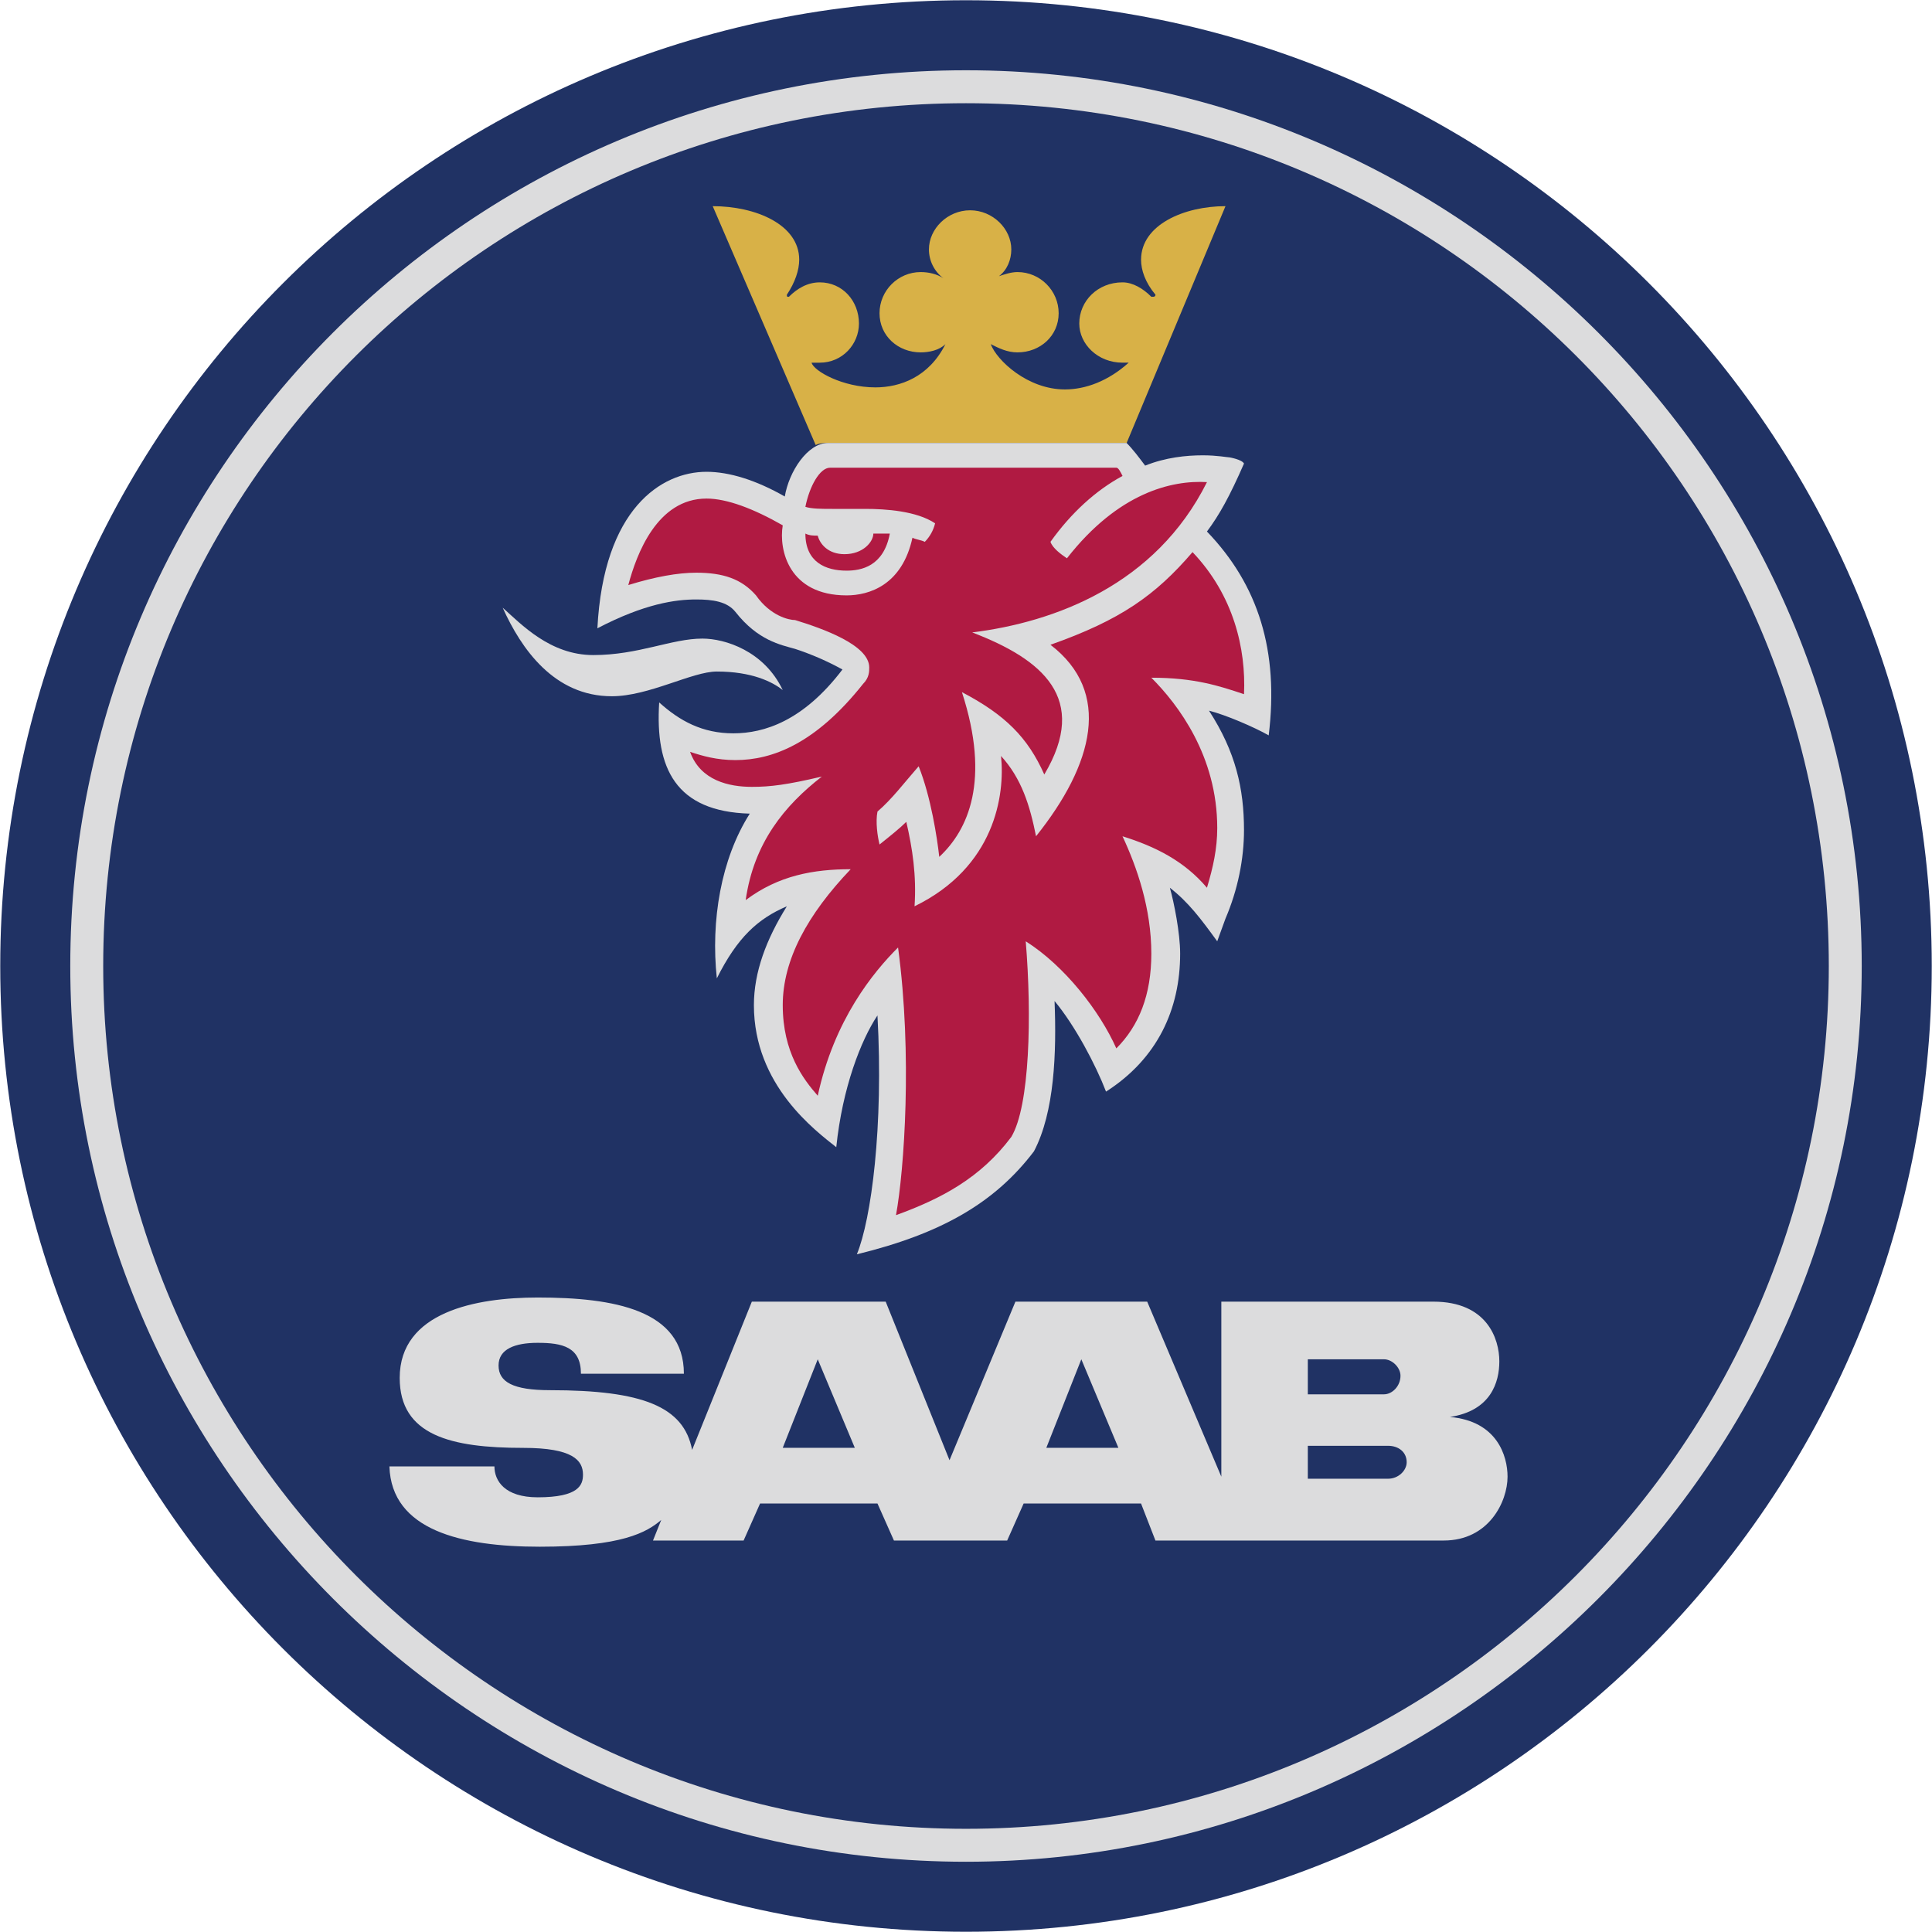 <?xml version="1.0" encoding="utf-8"?>
<!-- Generator: Adobe Illustrator 23.0.1, SVG Export Plug-In . SVG Version: 6.00 Build 0)  -->
<svg version="1.1" id="Lager_1" xmlns="http://www.w3.org/2000/svg" xmlns:xlink="http://www.w3.org/1999/xlink" x="0px" y="0px"
	 viewBox="0 0 2280 2280" style="enable-background:new 0 0 2280 2280;" xml:space="preserve">
<style type="text/css">
	.st0{fill-rule:evenodd;clip-rule:evenodd;fill:#203264;}
	.st1{fill-rule:evenodd;clip-rule:evenodd;fill:#DCDCDD;}
	.st2{fill-rule:evenodd;clip-rule:evenodd;fill:#D8B147;}
	.st3{fill-rule:evenodd;clip-rule:evenodd;fill:#B01A42;}
</style>
<g>
	<path class="st0" d="M2279.71,1140C2279.71,510.62,1769.4,0.29,1140,0.29C510.62,0.29,0.29,510.6,0.29,1140
		S510.62,2279.71,1140,2279.71C1769.4,2279.71,2279.71,1769.4,2279.71,1140z"/>
	<path class="st1" d="M1140,82.93c580.79,0,1057.07,473.86,1057.07,1057.07c0,580.79-476.29,1057.1-1057.07,1057.1
		C556.79,2197.1,82.93,1720.79,82.93,1140C82.93,556.79,556.79,82.93,1140,82.93z"/>
	<path class="st0" d="M2158.22,1140c0-563.77-456.86-1018.19-1018.22-1018.19C578.66,121.81,121.8,576.23,121.8,1140
		c0,561.36,456.86,1018.22,1018.2,1018.22C1701.36,2158.22,2158.22,1701.36,2158.22,1140L2158.22,1140z"/>
	<path class="st1" d="M593.23,717.17c21.87,19.44,55.89,55.89,106.92,55.89c53.46,0,92.34-19.44,128.79-19.44
		c26.74,0,72.9,14.58,94.78,60.75c-12.15-9.73-36.46-21.88-77.77-21.88c-29.16,0-80.19,29.17-123.94,29.17
		C653.98,821.66,615.1,765.77,593.23,717.17z"/>
	<path class="st2" d="M962.6,525.19L841.1,243.31c51.04,0,102.07,21.87,102.07,63.19c0,12.15-4.86,26.73-14.58,41.31
		c0,2.43,0,2.43,2.43,2.43c9.73-9.73,21.87-17.02,36.45-17.02c26.74,0,46.19,21.88,46.19,48.61c0,24.31-19.44,46.17-46.19,46.17
		h-9.71c2.44,9.73,36.46,29.16,75.34,29.16c29.16,0,63.18-12.15,82.62-51.04c-7.29,7.29-19.44,9.73-29.17,9.73
		c-26.73,0-48.6-19.44-48.6-46.17c0-26.73,21.87-48.61,48.6-48.61c9.73,0,19.44,2.44,26.73,7.29
		c-10.71-8.03-17.02-20.63-17.02-34.02c0-24.31,21.88-46.17,48.61-46.17c26.74,0,48.6,21.88,48.6,46.17
		c0,12.15-4.86,24.31-14.57,31.59c7.28-2.44,14.57-4.86,21.87-4.86c26.73,0,48.58,21.88,48.58,48.61
		c0,26.73-21.87,46.17-48.58,46.17c-12.17,0-21.87-4.86-31.59-9.73c7.29,19.44,43.72,53.46,87.47,53.46
		c24.32,0,51.05-9.73,75.34-31.59h-7.29c-29.16,0-51.02-21.88-51.02-46.17c0-26.73,21.87-48.61,51.02-48.61
		c12.17,0,24.32,7.29,34.02,17.02h2.44c0,0,2.44,0,2.44-2.43c-12.17-14.59-17-29.17-17-41.31c0-41.32,51.02-63.19,99.63-63.19
		l-116.65,279.46H977.19C972.33,522.77,967.46,522.77,962.6,525.19L962.6,525.19z"/>
	<path class="st1" d="M926.15,585.94c4.86-29.16,26.73-63.18,51.04-63.18h352.35c7.29,7.29,14.59,17.02,21.87,26.73
		c24.32-9.73,48.61-12.15,68.07-12.15c17,0,29.16,2.44,31.59,2.44c0,0,14.56,2.44,17,7.29c-17,38.88-29.16,60.75-43.72,80.19
		c60.75,63.19,85.04,140.94,72.88,240.58c-17-9.71-51.02-24.31-70.48-29.16c31.59,48.6,41.32,92.34,41.32,140.94
		c0,34.02-7.29,70.48-21.87,104.5l-9.73,26.73c-19.43-26.73-34.02-46.17-55.89-63.18c4.86,17.02,12.14,53.46,12.14,77.77
		c0,65.61-26.73,123.93-87.47,162.81c-12.17-31.59-36.46-77.74-60.75-106.92c2.44,60.78,0,131.24-24.32,177.4
		c-46.16,60.78-109.35,97.22-208.98,121.51c17.02-41.32,31.59-150.67,24.31-281.88c-19.44,29.16-41.31,85.07-48.61,155.51
		c-24.31-19.43-97.2-72.88-97.2-167.67c0-38.88,14.58-77.75,38.88-116.64c-34.03,14.58-58.33,36.45-82.63,85.04
		c-7.29-68.04,4.86-140.94,38.88-194.4c-87.48-2.44-111.79-53.46-106.92-131.23c24.31,21.88,51.04,36.46,87.48,36.46
		c36.45,0,82.63-14.58,128.8-75.33c-17.83-9.84-36.54-17.98-55.9-24.31c-17.02-4.86-43.75-9.73-70.48-43.75
		c-9.73-12.15-26.73-14.59-46.17-14.59c-24.31,0-60.76,4.86-116.65,34.03c7.29-140.94,75.34-184.69,128.8-184.69
		C860.54,556.79,892.13,566.5,926.15,585.94L926.15,585.94z M634.54,1531.23c89.91,0,172.54,14.59,172.54,89.93H685.57
		c0-31.59-21.87-36.46-51.04-36.46c-26.73,0-46.17,7.29-46.17,26.73c0,19.45,17.02,29.16,60.75,29.16
		c109.35,0,157.96,19.45,167.67,70.48l70.48-174.96h157.96l75.33,187.13l77.77-187.13h155.51l87.49,206.56v-206.56h250.3
		c63.18,0,77.77,43.75,77.77,70.48c0,24.32-9.73,58.34-58.34,65.61c55.91,4.86,68.04,46.19,68.04,70.48
		c0,29.18-21.87,75.34-75.32,75.34h-340.22l-17-43.72h-138.52l-19.45,43.72h-133.63l-19.44-43.72H896.99l-19.44,43.72H770.62
		l9.71-24.29c-17.02,14.59-46.17,31.59-143.38,31.59c-92.34,0-174.96-19.43-177.4-94.77h123.94c0,17,12.15,36.46,51.04,36.46
		c48.61,0,53.46-14.59,53.46-26.74c0-17-12.15-31.59-70.48-31.59c-85.06,0-145.81-14.57-145.81-82.6
		C471.73,1548.25,561.65,1531.23,634.54,1531.23L634.54,1531.23z M1234.78,1708.63h85.07l-43.75-104.5L1234.78,1708.63z
		 M923.73,1708.63h85.06l-43.75-104.5L923.73,1708.63z M1633.32,1645.46c9.7,0,19.43-9.73,19.43-21.87
		c0-9.73-9.73-19.45-19.43-19.45h-89.93v41.32H1633.32z M1543.39,1745.08h94.77c12.17,0,21.89-9.7,21.89-19.43
		c0-12.17-9.73-19.43-21.89-19.43h-94.77V1745.08z"/>
	<path class="st3" d="M1030.65,629.69c0,9.71-12.15,24.31-34.02,24.31c-19.44,0-29.17-12.15-31.59-21.88c-4.86,0-9.73,0-14.59-2.43
		c0,34.02,24.31,43.75,48.61,43.75c17.02,0,43.75-4.86,51.04-43.75H1030.65z"/>
	<path class="st3" d="M923.73,619.96c-34.02-19.44-65.61-31.59-89.92-31.59c-58.33,0-82.62,65.61-92.34,102.07
		c31.59-9.73,58.33-14.59,80.2-14.59c31.59,0,53.46,7.29,70.48,26.73c17.02,24.31,38.88,29.17,46.17,29.17
		c31.59,9.73,87.48,29.16,87.48,55.9c0,4.86,0,12.15-7.29,19.44C962.61,877.56,911.59,897,867.84,897
		c-21.88,0-38.88-4.86-53.46-9.73c12.15,34.02,46.17,41.32,72.9,41.32c21.88,0,41.32-2.44,82.62-12.15
		c-43.73,34.02-80.19,77.77-89.91,145.81c38.88-29.16,80.19-36.46,123.94-36.46c-51.04,53.46-80.19,106.92-80.19,160.38
		c0,55.91,24.31,87.49,41.31,106.92c19.44-89.91,65.61-145.81,94.77-174.96c17.02,126.38,7.29,262.46-2.43,315.9
		c53.46-19.43,99.63-43.75,136.08-92.33c21.87-36.46,24.29-143.38,17.02-230.86c46.16,29.17,87.47,82.63,106.92,126.38
		c26.73-26.73,41.3-63.18,41.3-111.79c0-53.46-17-102.06-34.02-138.52c38.88,12.15,72.9,29.17,99.66,60.75
		c7.28-24.31,12.14-46.17,12.14-70.48c0-85.06-46.19-145.81-77.77-177.4c51.05,0,80.2,9.73,109.36,19.44
		c2.44-53.46-12.17-116.65-60.75-167.67c-43.75,51.04-85.07,80.19-167.67,109.35c72.9,55.9,51.02,140.94-17.02,226
		c-7.29-36.46-17-68.04-41.32-94.77c4.86,46.17-7.28,131.23-102.06,177.4c2.44-36.46-2.44-68.05-9.71-99.65
		c-7.29,7.29-19.44,17.02-31.59,26.74c-2.44-9.73-4.86-26.74-2.44-38.88c17.02-14.58,31.59-34.02,48.6-53.46
		c14.59,36.46,21.88,85.06,24.31,106.92c34.03-31.59,60.76-89.92,26.74-194.4c51.02,26.73,77.75,53.46,97.21,97.21
		c53.45-89.92-2.44-136.08-85.06-167.67c97.22-12.15,216.27-55.89,277.05-177.39c-41.32-2.44-104.5,12.15-165.26,89.91
		c-7.29-4.86-17-12.15-19.43-19.44c24.29-34.02,53.45-60.75,85.04-77.75c-2.44-4.86-4.84-9.73-7.28-9.73H979.62
		c-12.15,0-24.31,21.88-29.17,46.17c7.29,2.44,19.44,2.44,31.59,2.44h38.88c24.31,0,60.75,2.43,82.62,17.02
		c-1.99,8.26-6.19,15.82-12.15,21.87c-4.86-2.43-9.71-2.43-14.58-4.86c-12.15,55.9-51.04,68.04-77.77,68.04
		C931.02,702.58,918.87,649.13,923.73,619.96L923.73,619.96z"/>
</g>
</svg>
